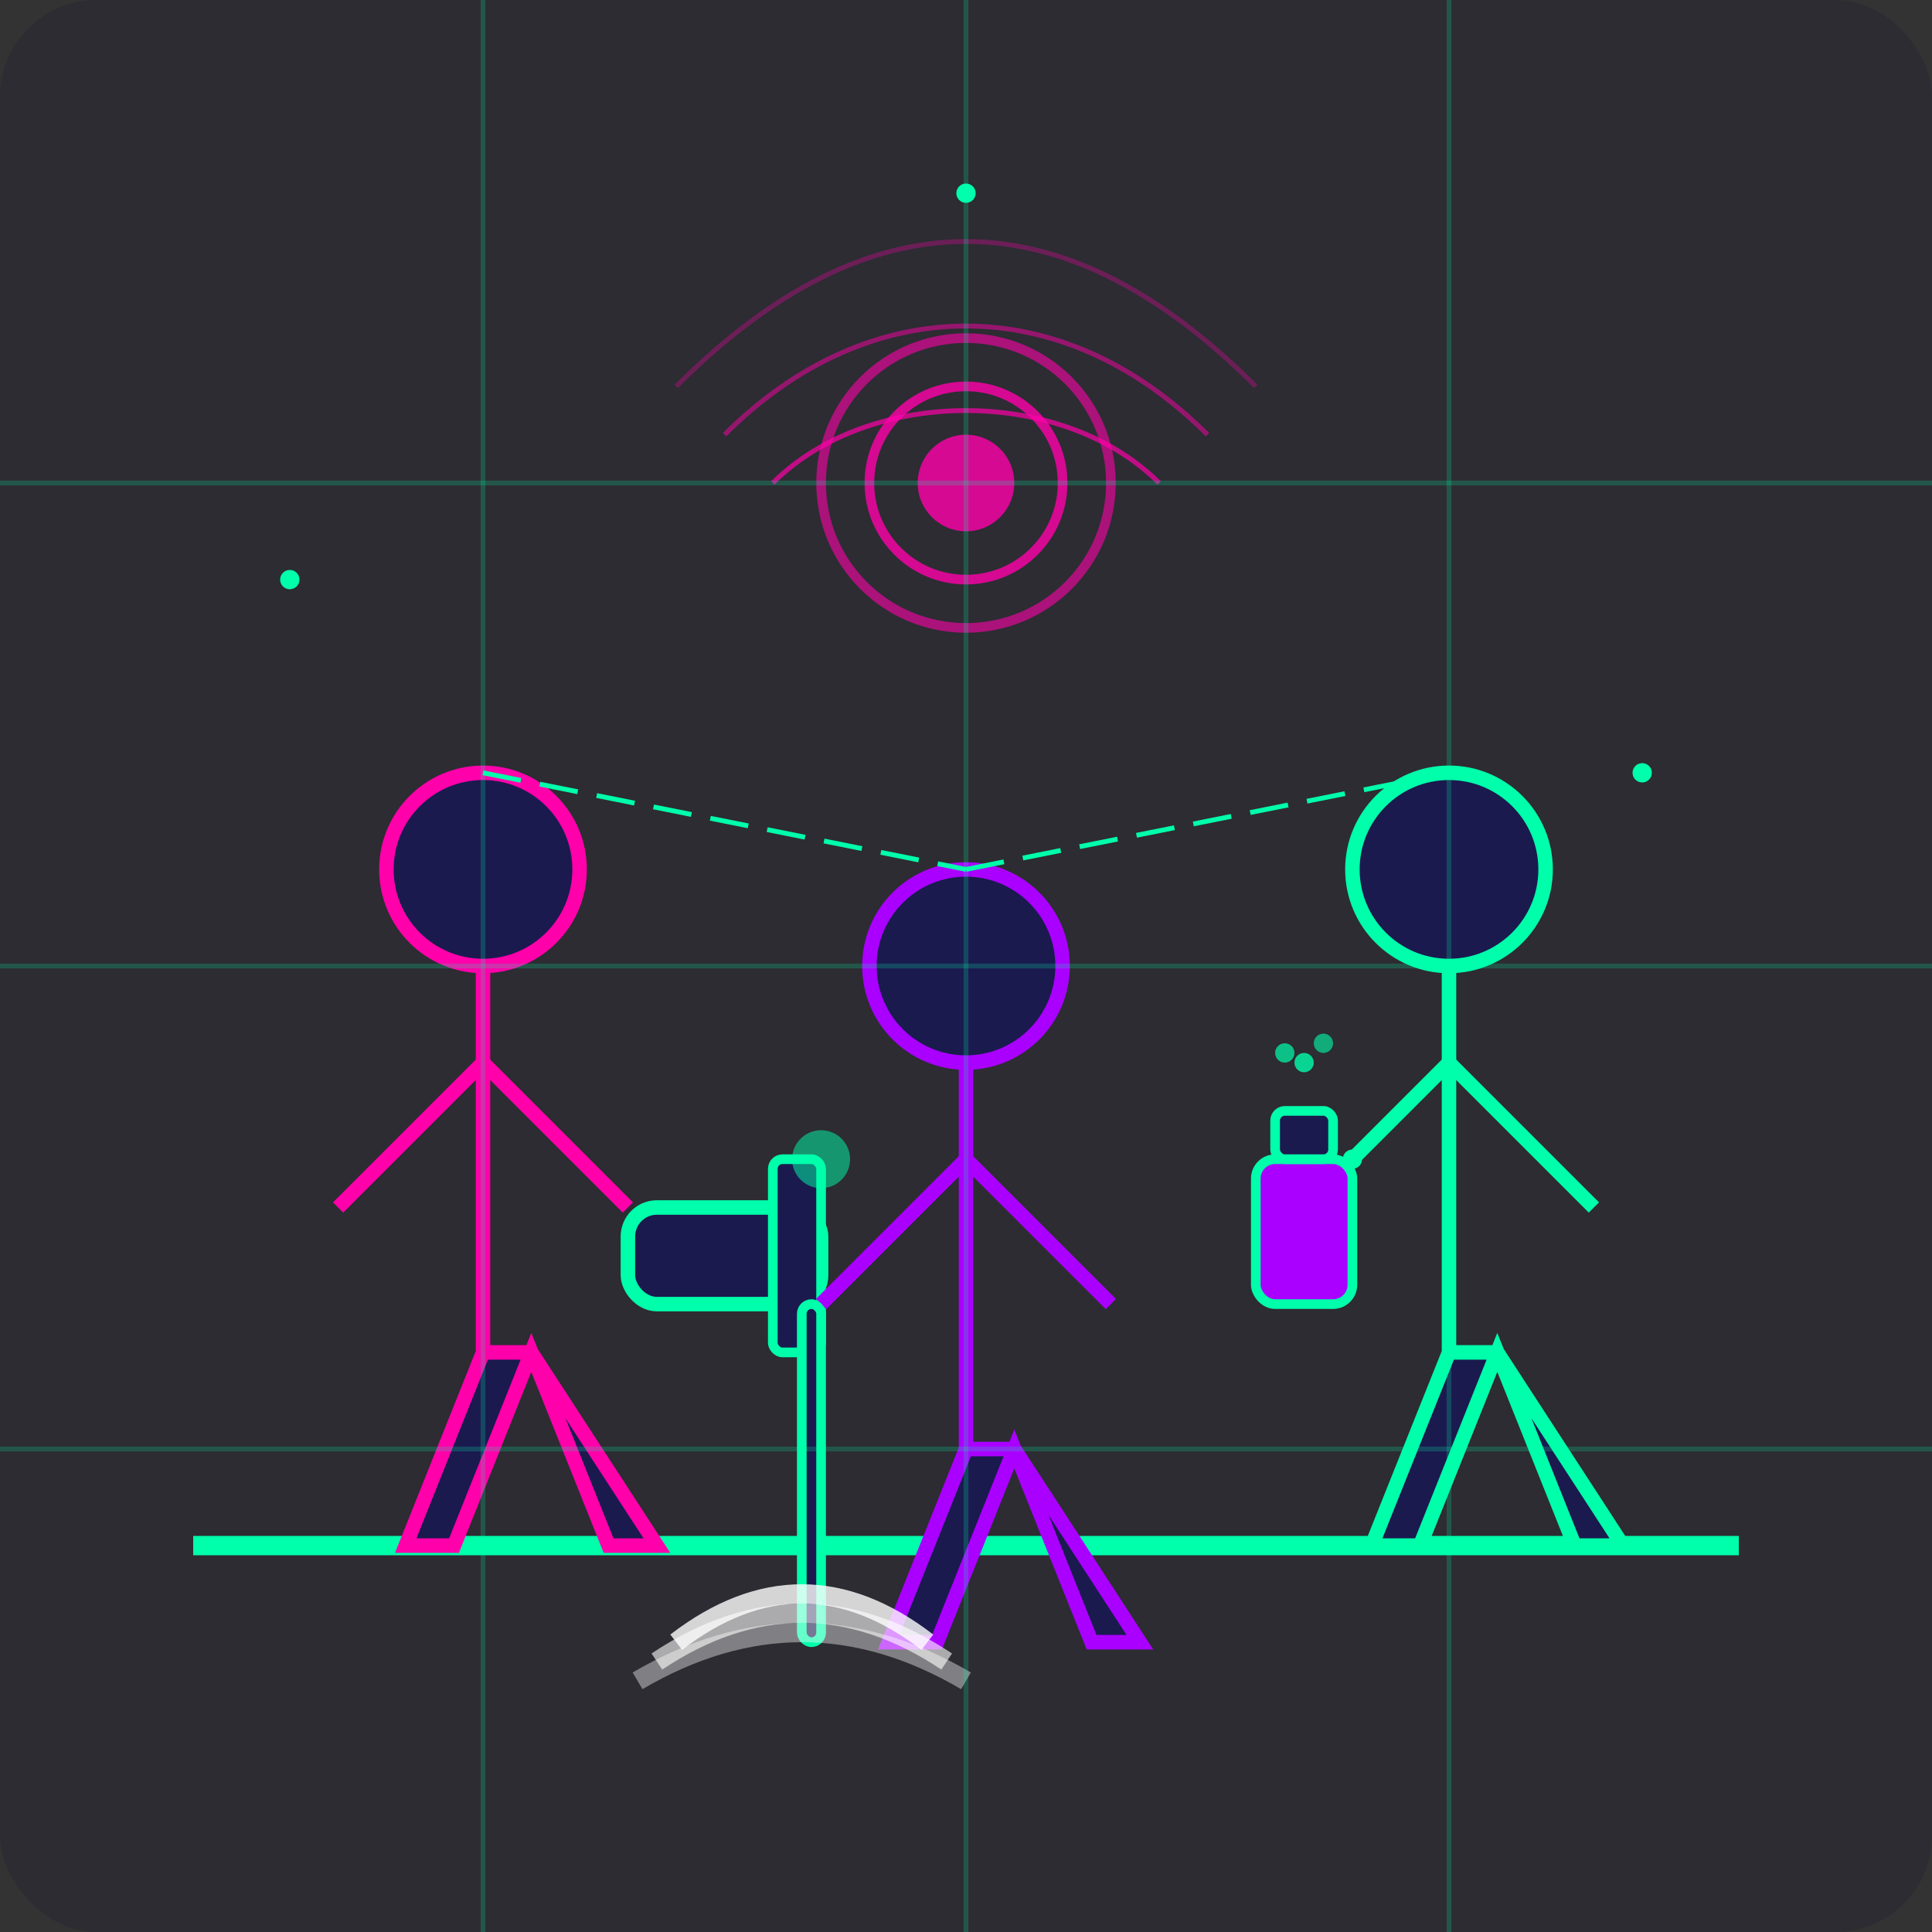 <svg width="200" height="200" viewBox="0 0 200 200" fill="none" xmlns="http://www.w3.org/2000/svg">
  <rect x="0" y="0" width="200" height="200" fill="#333333" stroke="none"/>
  <!-- Background -->
  <rect width="200" height="200" rx="10" fill="#0F0F2F" fill-opacity="0.2"/>
  
  <!-- Glow effects -->
  <defs>
    <filter id="glow1" x="-50%" y="-50%" width="200%" height="200%">
      <feGaussianBlur stdDeviation="2" result="blur"/>
      <feComposite in="SourceGraphic" in2="blur" operator="over"/>
    </filter>
    <linearGradient id="neonGradient" x1="0%" y1="0%" x2="100%" y2="100%">
      <stop offset="0%" stop-color="#00FFAA" stop-opacity="0.8"/>
      <stop offset="100%" stop-color="#00FFCC" stop-opacity="0.6"/>
    </linearGradient>
  </defs>
  
  <!-- Floor line -->
  <path d="M20 160 L180 160" stroke="#00FFAA" stroke-width="2"/>
  
  <!-- Team member 1 (left) -->
  <g transform="translate(50, 120)">
    <!-- Head -->
    <circle cx="0" cy="-30" r="10" fill="#1A1A4F" stroke="#FF00AA" stroke-width="1.5"/>
    
    <!-- Body -->
    <path d="M0 -20 L0 20 L-8 40 L-3 40 L5 20 L13 40 L18 40 L5 20 L0 20" fill="#1A1A4F" stroke="#FF00AA" stroke-width="1.5"/>
    
    <!-- Arms -->
    <path d="M0 -10 L-15 5" stroke="#FF00AA" stroke-width="1.5"/>
    <path d="M0 -10 L15 5" stroke="#FF00AA" stroke-width="1.5"/>
    
    <!-- Vacuum tool -->
    <rect x="15" y="5" width="20" height="10" rx="3" fill="#1A1A4F" stroke="#00FFAA" stroke-width="1.5"/>
    <rect x="30" y="0" width="5" height="20" rx="1" fill="#1A1A4F" stroke="#00FFAA" stroke-width="1"/>
    
    <!-- Vacuum effect -->
    <circle cx="35" cy="0" r="3" fill="#00FFAA" opacity="0.5">
      <animate attributeName="r" values="3;5;3" dur="1.5s" repeatCount="indefinite"/>
      <animate attributeName="opacity" values="0.5;0.8;0.5" dur="1.5s" repeatCount="indefinite"/>
    </circle>
  </g>
  
  <!-- Team member 2 (center) -->
  <g transform="translate(100, 130)">
    <!-- Head -->
    <circle cx="0" cy="-30" r="10" fill="#1A1A4F" stroke="#AA00FF" stroke-width="1.5"/>
    
    <!-- Body -->
    <path d="M0 -20 L0 20 L-8 40 L-3 40 L5 20 L13 40 L18 40 L5 20 L0 20" fill="#1A1A4F" stroke="#AA00FF" stroke-width="1.5"/>
    
    <!-- Arms -->
    <path d="M0 -10 L-15 5" stroke="#AA00FF" stroke-width="1.5"/>
    <path d="M0 -10 L15 5" stroke="#AA00FF" stroke-width="1.5"/>
    
    <!-- Mop -->
    <rect x="-17" y="5" width="2" height="35" rx="1" fill="#1A1A4F" stroke="#00FFAA" stroke-width="1"/>
    <path d="M-30 40 Q-17 30 -4 40" stroke="#FFFFFF" stroke-width="2" stroke-opacity="0.8" fill="none"/>
    <path d="M-32 42 Q-17 32 -2 42" stroke="#FFFFFF" stroke-width="2" stroke-opacity="0.6" fill="none"/>
    <path d="M-34 44 Q-17 34 0 44" stroke="#FFFFFF" stroke-width="2" stroke-opacity="0.4" fill="none"/>
  </g>
  
  <!-- Team member 3 (right) -->
  <g transform="translate(150, 120)">
    <!-- Head -->
    <circle cx="0" cy="-30" r="10" fill="#1A1A4F" stroke="#00FFAA" stroke-width="1.5"/>
    
    <!-- Body -->
    <path d="M0 -20 L0 20 L-8 40 L-3 40 L5 20 L13 40 L18 40 L5 20 L0 20" fill="#1A1A4F" stroke="#00FFAA" stroke-width="1.5"/>
    
    <!-- Arms -->
    <path d="M0 -10 L-15 5" stroke="#00FFAA" stroke-width="1.5"/>
    <path d="M0 -10 L15 5" stroke="#00FFAA" stroke-width="1.5"/>
    
    <!-- Spray bottle and cloth -->
    <rect x="-20" y="0" width="10" height="15" rx="2" fill="#AA00FF" stroke="#00FFAA" stroke-width="1"/>
    <rect x="-18" y="-5" width="6" height="5" rx="1" fill="#1A1A4F" stroke="#00FFAA" stroke-width="1"/>
    
    <!-- Spray particles -->
    <circle cx="-15" cy="-10" r="1" fill="#00FFAA" opacity="0.8">
      <animate attributeName="cy" values="-10;-15;-10" dur="1.5s" repeatCount="indefinite"/>
      <animate attributeName="opacity" values="0.8;0;0.8" dur="1.5s" repeatCount="indefinite"/>
    </circle>
    <circle cx="-13" cy="-12" r="1" fill="#00FFAA" opacity="0.6">
      <animate attributeName="cy" values="-12;-17;-12" dur="1.8s" repeatCount="indefinite"/>
      <animate attributeName="opacity" values="0.6;0;0.6" dur="1.8s" repeatCount="indefinite"/>
    </circle>
    <circle cx="-17" cy="-11" r="1" fill="#00FFAA" opacity="0.7">
      <animate attributeName="cy" values="-11;-16;-11" dur="1.2s" repeatCount="indefinite"/>
      <animate attributeName="opacity" values="0.7;0;0.7" dur="1.2s" repeatCount="indefinite"/>
    </circle>
  </g>
  
  <!-- Connecting lines between team members (communication) -->
  <path d="M50 80 L100 90" stroke="#00FFAA" stroke-width="0.5" stroke-dasharray="4 2">
    <animate attributeName="stroke-dashoffset" values="0;6" dur="2s" repeatCount="indefinite"/>
  </path>
  <path d="M100 90 L150 80" stroke="#00FFAA" stroke-width="0.5" stroke-dasharray="4 2">
    <animate attributeName="stroke-dashoffset" values="0;6" dur="2s" repeatCount="indefinite"/>
  </path>
  
  <!-- Team coordination indicator -->
  <circle cx="100" cy="50" r="15" fill="none" stroke="#FF00AA" stroke-width="1" stroke-opacity="0.6">
    <animate attributeName="r" values="15;20;15" dur="3s" repeatCount="indefinite"/>
    <animate attributeName="stroke-opacity" values="0.6;0.2;0.6" dur="3s" repeatCount="indefinite"/>
  </circle>
  <circle cx="100" cy="50" r="10" fill="none" stroke="#FF00AA" stroke-width="1" stroke-opacity="0.8">
    <animate attributeName="r" values="10;15;10" dur="3s" repeatCount="indefinite"/>
    <animate attributeName="stroke-opacity" values="0.8;0.4;0.8" dur="3s" repeatCount="indefinite"/>
  </circle>
  <circle cx="100" cy="50" r="5" fill="#FF00AA" opacity="0.8">
    <animate attributeName="opacity" values="0.8;1;0.8" dur="1.5s" repeatCount="indefinite"/>
  </circle>
  
  <!-- Communication waves -->
  <path d="M80 50 C90 40 110 40 120 50" stroke="#FF00AA" stroke-width="0.5" stroke-opacity="0.7"/>
  <path d="M75 45 C90 30 110 30 125 45" stroke="#FF00AA" stroke-width="0.5" stroke-opacity="0.5"/>
  <path d="M70 40 C90 20 110 20 130 40" stroke="#FF00AA" stroke-width="0.5" stroke-opacity="0.3"/>
  
  <!-- Sparkle effects -->
  <g>
    <circle cx="30" cy="60" r="1" fill="#00FFAA">
      <animate attributeName="opacity" values="1;0;1" dur="2s" repeatCount="indefinite"/>
    </circle>
    <circle cx="170" cy="80" r="1" fill="#00FFAA">
      <animate attributeName="opacity" values="0;1;0" dur="1.5s" repeatCount="indefinite"/>
    </circle>
    <circle cx="100" cy="20" r="1" fill="#00FFAA">
      <animate attributeName="opacity" values="0.5;1;0.5" dur="1.8s" repeatCount="indefinite"/>
    </circle>
    <circle cx="140" cy="120" r="1" fill="#00FFAA">
      <animate attributeName="opacity" values="0.8;0.2;0.8" dur="1.7s" repeatCount="indefinite"/>
    </circle>
  </g>
  
  <!-- Grid lines for futuristic effect -->
  <path d="M0 50 L200 50" stroke="#00FFAA" stroke-width="0.5" stroke-opacity="0.2"/>
  <path d="M0 100 L200 100" stroke="#00FFAA" stroke-width="0.5" stroke-opacity="0.2"/>
  <path d="M0 150 L200 150" stroke="#00FFAA" stroke-width="0.5" stroke-opacity="0.2"/>
  <path d="M50 0 L50 200" stroke="#00FFAA" stroke-width="0.5" stroke-opacity="0.2"/>
  <path d="M100 0 L100 200" stroke="#00FFAA" stroke-width="0.5" stroke-opacity="0.2"/>
  <path d="M150 0 L150 200" stroke="#00FFAA" stroke-width="0.5" stroke-opacity="0.2"/>
</svg>